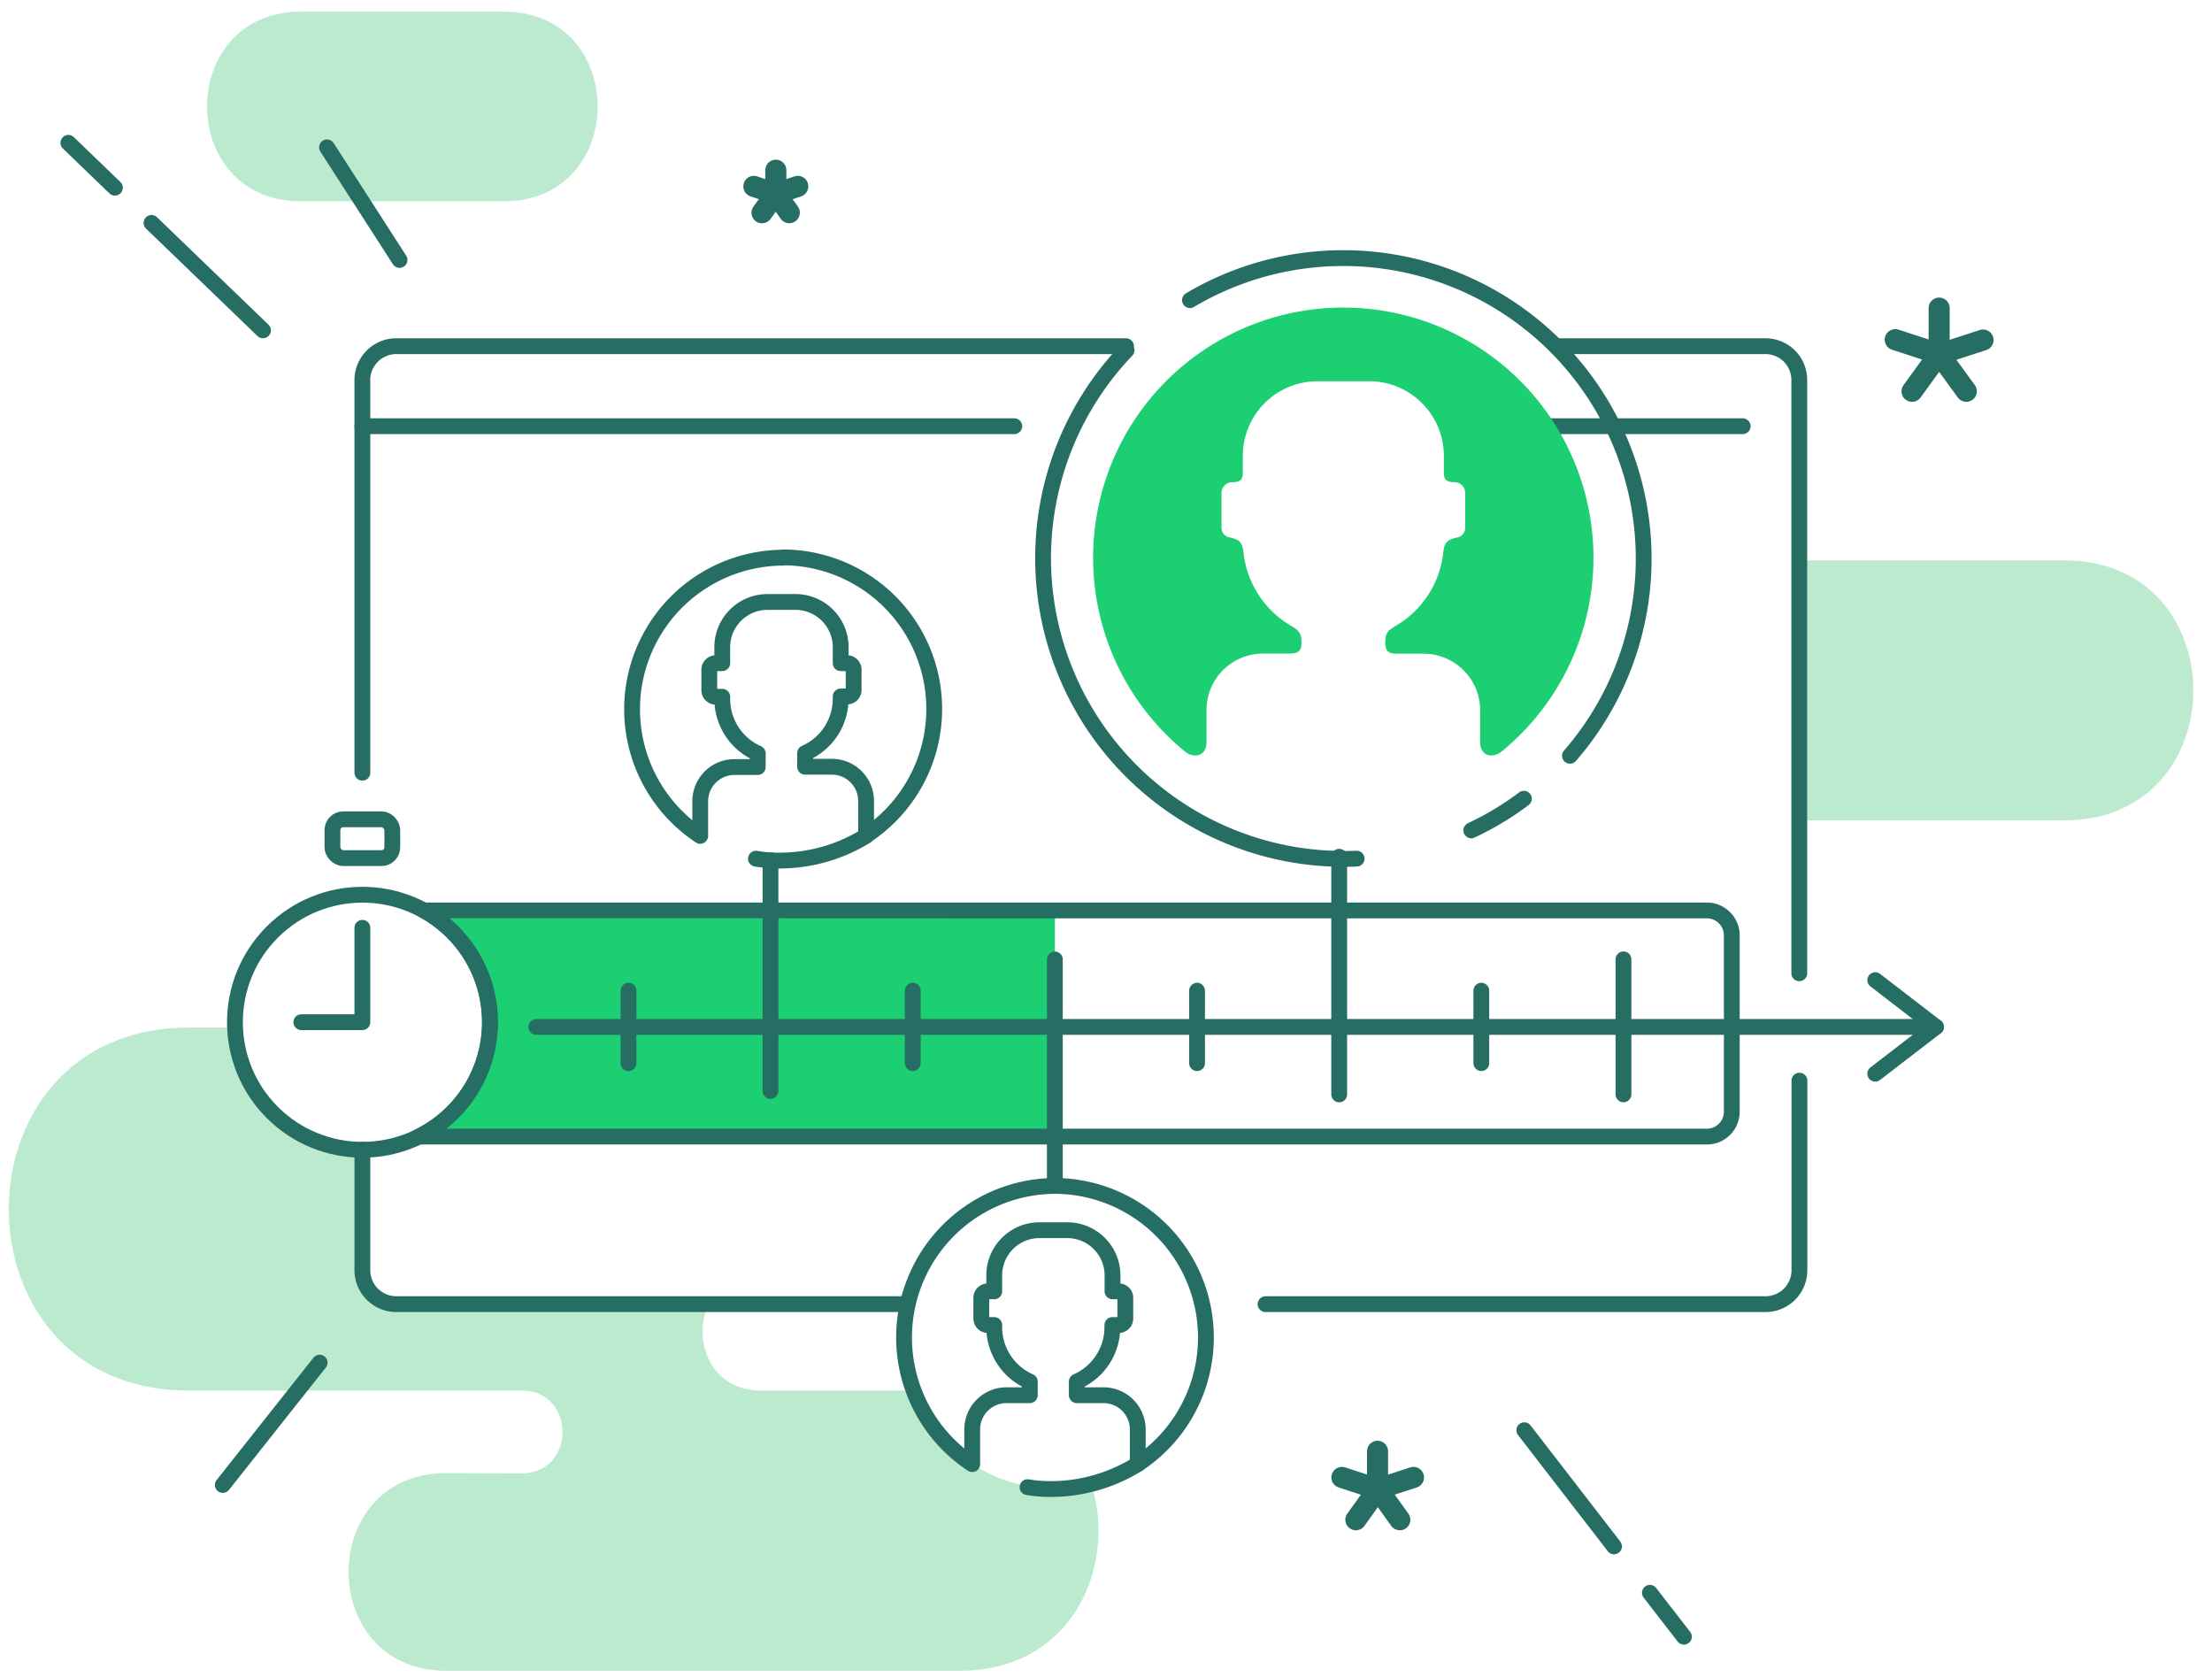 <svg id="Layer_1" data-name="Layer 1" xmlns="http://www.w3.org/2000/svg" viewBox="0 0 302.22 229.14"><defs><style>.cls-1,.cls-6{fill:#1bcf72;}.cls-2{fill:#bbeace;}.cls-2,.cls-3,.cls-4,.cls-6{fill-rule:evenodd;}.cls-3,.cls-4,.cls-5{fill:none;stroke:#266d64;stroke-linecap:round;stroke-linejoin:round;}.cls-3,.cls-5{stroke-width:2.16px;}.cls-4{stroke-width:2.88px;}</style></defs><path class="cls-1" d="M144.13,125.36v29.9H60.39V153a18.1,18.1,0,0,0,0-26.67v-.94Z"/><path class="cls-2" d="M282.05,76.55H245.83v35.51h36.22C305.54,112.06,305.54,76.55,282.05,76.55Z"/><path class="cls-2" d="M71.24,201.27c7.48,0,7.48-11.32,0-11.32H25.81C-7,190-7,140.37,25.81,140.37H32.1v.26a17.42,17.42,0,0,0,17.42,17.42h0v14.64c0,4,1.59,5.46,5.55,5.46H96.83c-2.28,4.76.1,11.8,7.13,11.8h20.8a20.71,20.71,0,0,0,24.36,12.78c3.49,11.13-2.51,25.5-18,25.5H61c-17.84,0-17.84-27,0-27Z"/><path class="cls-3" d="M57.91,124.37H233.22a3.41,3.41,0,0,1,3.39,3.39v24.11a3.4,3.4,0,0,1-3.39,3.39h-176a17.42,17.42,0,0,0,.7-30.89Z"/><path class="cls-3" d="M49.51,157.05v16.5a4.64,4.64,0,0,0,4.61,4.6h69.79m49,0h68.34a4.63,4.63,0,0,0,4.6-4.6V147.62m-92-100.33H54.12a4.63,4.63,0,0,0-4.61,4.6v53.66M153.83,47.29m92,85.66V51.89a4.61,4.61,0,0,0-4.6-4.6H212.67"/><path class="cls-4" d="M188.21,198.25v5.17l4.91-1.6m-1.87,5.78-3-4.18m-4.91-1.6,4.91,1.6-3,4.18"/><path class="cls-4" d="M106,23.25v3.21l3-1m-1.16,3.59L106,26.46m-3-1,3,1-1.89,2.6"/><path class="cls-2" d="M41.15,1.59H68.8c17.14,0,17.14,25.91,0,25.91H41.15C24,27.5,24,1.59,41.15,1.59Z"/><path class="cls-3" d="M9.34,19.51l6.36,6.13m5,4.81L35.93,45.13"/><path class="cls-3" d="M230.07,223.58l-4.65-6m-4.9-6.34-12.26-15.87"/><line class="cls-5" x1="44.68" y1="20.13" x2="54.59" y2="35.51"/><line class="cls-5" x1="30.44" y1="202.85" x2="43.67" y2="186.14"/><path class="cls-4" d="M264.94,42.09V48.4l6-1.95m-2.29,7-3.71-5.1m-6-1.95,6,1.95-3.7,5.1"/><path class="cls-3" d="M238.1,58.22H199.58m-61,0H49.51"/><rect class="cls-5" x="45.42" y="111.92" width="8.18" height="5.3" rx="1.47"/><circle class="cls-5" cx="49.51" cy="139.64" r="17.42" transform="translate(-84.23 75.91) rotate(-45)"/><polyline class="cls-3" points="49.51 126.74 49.51 139.63 41.17 139.63"/><polyline class="cls-3" points="73.28 140.28 264.51 140.28 256.21 146.67"/><line class="cls-5" x1="256.21" y1="133.89" x2="264.51" y2="140.28"/><path class="cls-3" d="M107,76.14a20.71,20.71,0,0,1,11.33,38v-4.74a4.67,4.67,0,0,0-4.67-4.66H110v-1.86a8.13,8.13,0,0,0,4.86-7.41v-.33h.88a.89.89,0,0,0,.89-.89V91.47a.89.89,0,0,0-.89-.88h-.88v-2.2a6.18,6.18,0,0,0-6.16-6.16h-3.86a6.18,6.18,0,0,0-6.16,6.16v2.2h-.88a.89.89,0,0,0-.89.88v2.82a.89.89,0,0,0,.89.89h.88v.33a8.14,8.14,0,0,0,4.85,7.41v1.86h-3.2a4.68,4.68,0,0,0-4.66,4.66v4.74a20.71,20.71,0,0,1,11.33-38Z"/><path class="cls-3" d="M103.28,117.3a19.18,19.18,0,0,0,3.73.25,22.41,22.41,0,0,0,11.33-3.37"/><path class="cls-3" d="M144.12,162A20.71,20.71,0,0,1,155.45,200v-4.75a4.68,4.68,0,0,0-4.66-4.66h-3.67v-1.86a8.12,8.12,0,0,0,4.86-7.4V181h.88a.89.89,0,0,0,.89-.89v-2.82a.89.89,0,0,0-.89-.89H152v-2.2a6.18,6.18,0,0,0-6.16-6.15H142a6.17,6.17,0,0,0-6.16,6.15v2.2h-.88a.89.89,0,0,0-.89.89v2.82a.89.89,0,0,0,.89.89h.88v.33a8.12,8.12,0,0,0,4.86,7.4v1.86h-3.21a4.68,4.68,0,0,0-4.66,4.66V200A20.71,20.71,0,0,1,144.12,162Z"/><path class="cls-3" d="M140.39,203.15a19.18,19.18,0,0,0,3.73.25A22.48,22.48,0,0,0,155.45,200"/><line class="cls-5" x1="144.12" y1="131.06" x2="144.12" y2="161.98"/><line class="cls-5" x1="182.97" y1="117.03" x2="182.97" y2="149.5"/><line class="cls-5" x1="105.27" y1="117.52" x2="105.27" y2="149.03"/><path class="cls-6" d="M183.53,52.08H180A10.2,10.2,0,0,0,169.8,62.24v2.4c0,1-.51,1.23-1.45,1.23a1.47,1.47,0,0,0-1.46,1.46V72a1.35,1.35,0,0,0,.88,1.35c1.28.31,1.95.43,2.12,2.09a13.24,13.24,0,0,0,6.43,10c1.14.68,1.5,1,1.5,2.34,0,1.23-.5,1.5-1.74,1.5h-3.55a7.72,7.72,0,0,0-7.69,7.7v4.41c0,1.9-1.71,2.27-2.94,1.27a34.18,34.18,0,1,1,43.26,0c-1.22,1-2.93.63-2.93-1.27V97a7.73,7.73,0,0,0-7.69-7.7H191c-1.25,0-1.71-.27-1.74-1.5,0-1.39.35-1.66,1.49-2.34a13.22,13.22,0,0,0,6.44-10c.16-1.66.83-1.78,2.11-2.09a1.36,1.36,0,0,0,.89-1.35V67.33a1.47,1.47,0,0,0-1.46-1.46c-.95,0-1.45-.27-1.46-1.23v-2.4a10.2,10.2,0,0,0-10.17-10.16Z"/><path class="cls-3" d="M185.35,117.29a41.08,41.08,0,0,1-31.43-69.45M162.58,41a41.05,41.05,0,0,1,51.92,62.24m-6.3,5.87a40.6,40.6,0,0,1-7.18,4.32"/><line class="cls-5" x1="221.81" y1="131.05" x2="221.81" y2="149.49"/><line class="cls-5" x1="202.39" y1="135.33" x2="202.39" y2="145.23"/><line class="cls-5" x1="163.55" y1="135.33" x2="163.55" y2="145.23"/><line class="cls-5" x1="124.71" y1="135.33" x2="124.71" y2="145.23"/><line class="cls-5" x1="85.87" y1="135.33" x2="85.87" y2="145.23"/></svg>